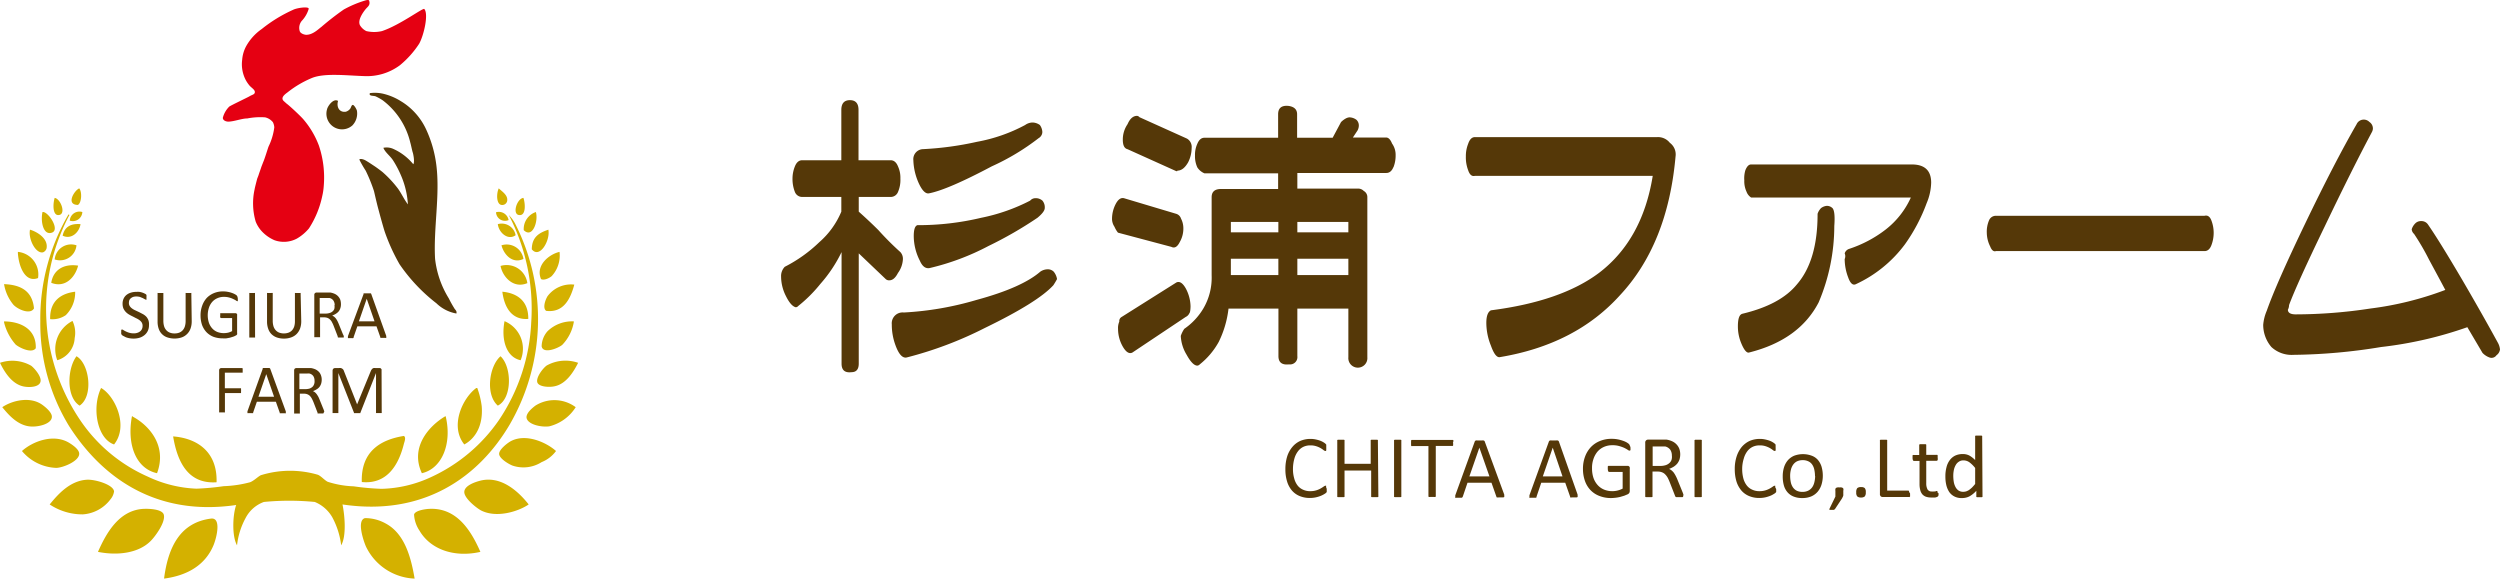 <svg xmlns="http://www.w3.org/2000/svg" viewBox="0 0 320 74.06"><defs><style>.cls-1{fill:#553808}.cls-2{fill:#d4b100;fill-rule:evenodd}</style></defs><g id="レイヤー_2" data-name="レイヤー 2"><g id="レイヤー_1-2" data-name="レイヤー 1"><path class="cls-1" d="M107.69 27.09v-1.88h-5a1 1 0 0 1-.94-.63 4.54 4.54 0 0 1-.31-1.72 4.18 4.18 0 0 1 .31-1.57c.21-.52.52-.78.94-.78h5v-6.44c0-.83.37-1.25 1.1-1.25s1.1.42 1.1 1.25v6.44H114c.41 0 .73.26.94.78a3.49 3.49 0 0 1 .31 1.57 3.86 3.86 0 0 1-.31 1.72 1 1 0 0 1-.94.63h-4.08v1.88c.94.84 1.78 1.63 2.51 2.36a37.49 37.49 0 0 0 2.82 2.82 1.27 1.27 0 0 1 .32.94 3.26 3.26 0 0 1-.63 1.73c-.32.62-.68.94-1.1.94a.61.61 0 0 1-.47-.16l-3.45-3.29v14.11c0 .73-.31 1.1-.94 1.1-.84.1-1.26-.26-1.26-1.1V32.27a17.86 17.86 0 0 1-2.72 4.08 17.88 17.88 0 0 1-2.83 2.82.43.43 0 0 1-.31.16c-.42-.1-.84-.58-1.25-1.41a5.55 5.55 0 0 1-.63-2.51 1.7 1.7 0 0 1 .47-1.26 18.3 18.3 0 0 0 4.42-3.15 10.63 10.63 0 0 0 2.82-3.91zm27.61 8.63c-.11.21-.26.47-.47.79q-2 2.19-8.79 5.48a48.24 48.24 0 0 1-10 3.77c-.53.1-1-.42-1.42-1.57a7.61 7.61 0 0 1-.47-2.67 1.39 1.39 0 0 1 1.54-1.52 40.23 40.23 0 0 0 9.31-1.61q5.79-1.57 8.15-3.61a1.7 1.7 0 0 1 .94-.31 1.06 1.06 0 0 1 .79.31 2 2 0 0 1 .42.94zm-1.88-18.82a.93.93 0 0 1-.47.78 29.74 29.74 0 0 1-6 3.61c-3.77 2-6.43 3.14-8 3.45-.42.11-.84-.26-1.26-1.1a7.68 7.68 0 0 1-.78-3.13 1.28 1.28 0 0 1 1.25-1.42 40.55 40.55 0 0 0 6.9-.94 20.89 20.89 0 0 0 6.16-2.15 1.69 1.69 0 0 1 .94-.32 1.66 1.66 0 0 1 .94.32 1.66 1.66 0 0 1 .32.9zm.31 9.72c0 .32-.31.74-.94 1.26a50.34 50.34 0 0 1-6.27 3.61 31.49 31.49 0 0 1-7.52 2.82c-.53.1-.94-.21-1.26-.94a7 7 0 0 1-.78-3.14c0-.84.15-1.31.47-1.41a34.64 34.64 0 0 0 8.15-.94 23.88 23.88 0 0 0 6.28-2.2.88.88 0 0 1 .63-.31 1.29 1.29 0 0 1 .94.31 1.33 1.33 0 0 1 .3.94zm10.14-1.25l6.69 2a.93.93 0 0 1 .61.61 2.7 2.7 0 0 1 .3 1.21A3.46 3.46 0 0 1 151 31c-.3.6-.66.81-1.06.6l-6.84-1.82a3.37 3.37 0 0 1-.45-.76 1.81 1.81 0 0 1-.31-1.06 4.13 4.13 0 0 1 .46-1.83c.31-.6.67-.86 1.07-.76zm8.36 14.74a.94.94 0 0 1-.46.46l-6.83 4.56c-.41.2-.81-.06-1.22-.76a4.58 4.58 0 0 1-.61-2.28 2 2 0 0 1 .16-.92.6.6 0 0 1 .3-.6l7-4.41c.4-.2.81.05 1.21.76a5.06 5.06 0 0 1 .61 2.28c-.01.51-.06.8-.16.91zM145.85 15l6.08 2.74a1.23 1.23 0 0 1 .6 1.21 4.11 4.11 0 0 1-.45 1.83c-.41.71-.86 1.06-1.37 1.06q0 .15-.3 0l-6.08-2.74c-.41-.1-.61-.5-.61-1.21a3.48 3.48 0 0 1 .61-2c.3-.7.71-1.06 1.21-1.06a.45.45 0 0 1 .31.17zm32.51 6.38c-.2.51-.51.76-.91.76h-11.39v2h7.74a1 1 0 0 1 .76.3.9.9 0 0 1 .46.76v20.53a1.22 1.22 0 1 1-2.43 0V39.5h-6.53v6.08a.94.94 0 0 1-1.06 1.06c-.91.1-1.36-.25-1.36-1.06V39.5h-6.39a13 13 0 0 1-1.25 4.26 9.58 9.58 0 0 1-2.43 2.88.47.47 0 0 1-.31.16c-.4 0-.86-.46-1.36-1.37a5.09 5.09 0 0 1-.76-2.43 3.67 3.67 0 0 1 .45-.91 8.32 8.32 0 0 0 2.43-2.59 7.76 7.76 0 0 0 1.07-4.25v-10c0-.71.4-1.06 1.21-1.06h7.3v-2h-9.42a2 2 0 0 1-.92-.76 3.4 3.4 0 0 1-.3-1.52 3.38 3.38 0 0 1 .3-1.51c.21-.51.51-.77.92-.77h9.42v-3c0-.81.45-1.17 1.36-1.07.71.11 1.07.46 1.07 1.07v3h4.55l1.07-2a2.67 2.67 0 0 1 .6-.46 1.24 1.24 0 0 1 .46-.15 1.58 1.58 0 0 1 .91.31 1 1 0 0 1 .31.76 1.35 1.35 0 0 1-.16.6l-.6.91h4.25c.3 0 .56.26.76.77a2.46 2.46 0 0 1 .46 1.51 4.09 4.09 0 0 1-.28 1.54zm-20.81 8.36h6.08v-1.33h-6.08zm0 5.47h6.08v-2.09h-6.08zm8.51-5.47h6.53v-1.33h-6.53zm0 5.47h6.53v-2.09h-6.53zm47.68-16.93a1.84 1.84 0 0 1 .73 1.75q-1 11.24-7.15 17.8-5.68 6.27-15.32 7.88c-.39.09-.78-.39-1.16-1.46a7.81 7.81 0 0 1-.59-2.92c0-.88.2-1.41.59-1.61q9-1.15 13.86-4.81 5.53-4.23 6.85-12.4h-22.76c-.39.1-.68-.15-.87-.73a4.62 4.62 0 0 1-.29-1.75 4.23 4.23 0 0 1 .29-1.61q.29-.87.87-.87h23.35a1.93 1.93 0 0 1 1.6.73zm20.76 8.31c.29.2.39 1 .29 2.34a25.08 25.08 0 0 1-2 9.77q-2.49 4.81-8.9 6.42c-.29.1-.64-.29-1-1.16a5.53 5.53 0 0 1-.44-2.19c0-1 .19-1.51.58-1.61 3.21-.77 5.55-2 7-3.79q2.63-3.06 2.62-9a1.86 1.86 0 0 1 .44-.73 1.43 1.43 0 0 1 .73-.29 1 1 0 0 1 .68.24zm12.69-3.21a7.14 7.14 0 0 1-.58 2.63 22.33 22.33 0 0 1-2.77 5.25 16.34 16.34 0 0 1-6.28 5.11c-.39.2-.73-.1-1-.88a6.59 6.59 0 0 1-.44-2.33.92.92 0 0 0 0-.73.88.88 0 0 1 .59-.58 15.59 15.59 0 0 0 4.67-2.48 10.8 10.8 0 0 0 3.21-4.09h-20.45a1.48 1.48 0 0 1-.58-.73 3.17 3.17 0 0 1-.29-1.46 3.61 3.61 0 0 1 .14-1.31c.2-.49.44-.73.73-.73h20.57c1.65 0 2.48.78 2.48 2.33zm35.86 8.03c-.19.49-.49.73-.87.73h-26.7c-.29.1-.54-.1-.73-.58a4 4 0 0 1-.44-1.76 3.69 3.69 0 0 1 .29-1.6.94.94 0 0 1 .88-.58h26.7c.38-.1.68.09.87.58a4.44 4.44 0 0 1 0 3.21zm32.17 4.5q2.53 4.34 4.48 7.91a2.3 2.3 0 0 1 .3.9 1.08 1.08 0 0 1-.45.75.76.76 0 0 1-.89.29 2.33 2.33 0 0 1-.9-.59l-1.94-3.29a50.18 50.18 0 0 1-11.05 2.54 72.67 72.67 0 0 1-11.19 1 3.81 3.81 0 0 1-2.84-1 4.37 4.37 0 0 1-1.05-2.84 5.77 5.77 0 0 1 .45-1.79q1.2-3.43 4.93-11.19t6.57-12.69a1 1 0 0 1 .89-.6 1 1 0 0 1 .75.3 1 1 0 0 1 .45.89 1.15 1.15 0 0 1-.15.45q-2.55 4.79-6 12-3.58 7.4-4.58 10.1a1.29 1.29 0 0 1-.15.59c0 .4.35.6 1 .6a63.55 63.55 0 0 0 9.56-.75 41.43 41.43 0 0 0 9.59-2.38c-.69-1.3-1.39-2.59-2.09-3.89a30.92 30.92 0 0 0-1.91-3.28.86.86 0 0 1-.3-.6 1.84 1.84 0 0 1 .45-.74 1 1 0 0 1 .75-.3 1 1 0 0 1 .89.45q1.45 2.09 4.43 7.16zM169.82 62.6v.16a.37.37 0 0 1 0 .12.19.19 0 0 1 0 .09.46.46 0 0 1-.07.1 1.27 1.27 0 0 1-.24.17 2.81 2.81 0 0 1-.46.23 3.81 3.81 0 0 1-.62.19 3.62 3.62 0 0 1-.76.08 3.35 3.35 0 0 1-1.3-.24 2.61 2.61 0 0 1-1-.71 3.18 3.18 0 0 1-.62-1.15 5.14 5.14 0 0 1-.22-1.59 5.44 5.44 0 0 1 .23-1.63 3.59 3.59 0 0 1 .67-1.22 2.85 2.85 0 0 1 1-.76 3.34 3.34 0 0 1 1.32-.26 3.18 3.18 0 0 1 .62.06 4.14 4.14 0 0 1 .56.15 2.35 2.35 0 0 1 .45.21 1.37 1.37 0 0 1 .28.2.44.44 0 0 1 .1.12.19.19 0 0 1 0 .09v.13a.91.91 0 0 1 0 .17 1.21 1.21 0 0 1 0 .2.4.4 0 0 1 0 .13.16.16 0 0 1-.05.08.11.11 0 0 1-.08 0 .44.44 0 0 1-.22-.11 3.36 3.36 0 0 0-.37-.25 2.83 2.83 0 0 0-.55-.24 2.3 2.3 0 0 0-.78-.11 2 2 0 0 0-.89.19 1.92 1.92 0 0 0-.69.58 2.78 2.78 0 0 0-.45.93 4.82 4.82 0 0 0-.18 1.29 4.24 4.24 0 0 0 .16 1.24 2.51 2.51 0 0 0 .43.9 1.77 1.77 0 0 0 .7.54 2.12 2.12 0 0 0 .93.19 2.51 2.51 0 0 0 .77-.11 2.69 2.69 0 0 0 .56-.24 4.41 4.41 0 0 0 .38-.24.49.49 0 0 1 .24-.11.08.08 0 0 1 .07 0 .09.09 0 0 1 0 .06 1.06 1.06 0 0 1 0 .14s.08.15.08.23zm6.61.9a.13.13 0 0 1 0 .08.12.12 0 0 1-.08.05.43.43 0 0 1-.15 0h-.47a.42.42 0 0 1-.14 0 .12.12 0 0 1-.08-.05.13.13 0 0 1 0-.08v-3.27h-3.41v3.27a.13.13 0 0 1 0 .08.12.12 0 0 1-.08.05.43.43 0 0 1-.15 0h-.47a.57.57 0 0 1-.15 0 .12.12 0 0 1-.08-.05.12.12 0 0 1 0-.08v-7.08a.11.11 0 0 1 0-.08.12.12 0 0 1 .08-.05h.62a.39.39 0 0 1 .15 0 .12.12 0 0 1 .08.05.11.11 0 0 1 0 .08v2.95h3.35v-2.95a.11.11 0 0 1 0-.08.12.12 0 0 1 .08-.05.39.39 0 0 1 .14 0h.47a.39.39 0 0 1 .15 0 .12.12 0 0 1 .08.05.11.11 0 0 1 0 .08zm2.94 0a.13.13 0 0 1 0 .08.12.12 0 0 1-.08.05.43.43 0 0 1-.15 0h-.47a.57.57 0 0 1-.15 0 .12.12 0 0 1-.08-.05.12.12 0 0 1 0-.08v-7.08a.19.19 0 0 1 0-.08.19.19 0 0 1 .09-.05h.61a.39.39 0 0 1 .15 0 .12.12 0 0 1 .08.05.11.11 0 0 1 0 .08zm6.63-6.81v.19a.4.4 0 0 1 0 .13.22.22 0 0 1-.06.07.15.15 0 0 1-.09 0h-2.07v6.4a.24.24 0 0 1 0 .08.16.16 0 0 1-.08.05.57.57 0 0 1-.15 0h-.47a.57.57 0 0 1-.16 0 .16.16 0 0 1-.08-.05.24.24 0 0 1 0-.08V57.1h-2.07a.15.15 0 0 1-.09 0 .22.22 0 0 1-.06-.07 1.3 1.3 0 0 1 0-.13.92.92 0 0 1 0-.19 1.11 1.11 0 0 1 0-.19 1.3 1.3 0 0 1 0-.13.28.28 0 0 1 .06-.08h5.3a.28.28 0 0 1 .06.08.4.4 0 0 1 0 .13c-.1.04-.04.1-.04.17zm6.54 6.61a.58.58 0 0 1 0 .2.16.16 0 0 1 0 .12.37.37 0 0 1-.15.05h-.56a.5.5 0 0 1-.16 0 .12.12 0 0 1-.08 0 .26.26 0 0 1-.05-.09l-.63-1.79h-3.07l-.6 1.77-.05.09-.08.06h-.69a.17.17 0 0 1-.14 0 .13.13 0 0 1 0-.12.63.63 0 0 1 0-.2l2.48-6.85a.21.21 0 0 1 .06-.1.17.17 0 0 1 .11-.06.42.42 0 0 1 .18 0h.58a.56.56 0 0 1 .2 0 .22.22 0 0 1 .17.17zm-3.18-6l-1.28 3.68h2.57zm12.57 6a.58.58 0 0 1 0 .2.16.16 0 0 1 0 .12.37.37 0 0 1-.15.05h-.56a.5.5 0 0 1-.16 0 .12.12 0 0 1-.08 0 .26.26 0 0 1 0-.09l-.63-1.79h-3.07l-.6 1.77v.09l-.08.06h-.69a.18.18 0 0 1-.14 0 .13.13 0 0 1 0-.12 1.15 1.15 0 0 1 0-.2l2.48-6.85a.21.21 0 0 1 .06-.1.17.17 0 0 1 .11-.06.42.42 0 0 1 .18 0h.58a.56.56 0 0 1 .2 0 .22.22 0 0 1 .17.17zm-3.18-6l-1.27 3.68H200zm9.95-.03a1.12 1.12 0 0 1 0 .2.42.42 0 0 1 0 .13.28.28 0 0 1-.06.08h-.07a.45.45 0 0 1-.23-.11 4.8 4.8 0 0 0-.43-.24 4.64 4.64 0 0 0-.64-.23 2.9 2.9 0 0 0-.88-.11 2.57 2.57 0 0 0-1.1.22 2.38 2.38 0 0 0-.82.61 2.94 2.94 0 0 0-.51.94 3.42 3.42 0 0 0-.18 1.17 3.79 3.79 0 0 0 .19 1.26 2.72 2.72 0 0 0 .55.92 2.28 2.28 0 0 0 .83.57 2.76 2.76 0 0 0 1 .19 2.85 2.85 0 0 0 1.35-.33v-2.13H206a.16.16 0 0 1-.15-.09.78.78 0 0 1-.05-.3.92.92 0 0 1 0-.19.5.5 0 0 1 0-.13l.06-.07h2.56l.11.07a.32.32 0 0 1 .08.13.48.48 0 0 1 0 .18v2.81a.62.62 0 0 1-.05.25.48.48 0 0 1-.22.2l-.43.18-.54.16a5.35 5.35 0 0 1-1.13.14 4 4 0 0 1-1.52-.27 3.11 3.11 0 0 1-1.14-.75 3.27 3.27 0 0 1-.71-1.18 4.53 4.53 0 0 1-.25-1.52 4.42 4.42 0 0 1 .27-1.59 3.58 3.58 0 0 1 .75-1.22 3.28 3.28 0 0 1 1.15-.77 3.82 3.82 0 0 1 1.5-.28 4 4 0 0 1 .79.07 4.44 4.44 0 0 1 .66.18 2.75 2.75 0 0 1 .48.21 2.62 2.62 0 0 1 .27.19.42.42 0 0 1 .11.18.91.91 0 0 1 .1.27zm6.74 6.23a.24.24 0 0 1 0 .08.12.12 0 0 1-.08.05.46.46 0 0 1-.16 0h-.66a.22.22 0 0 1-.09-.07.37.37 0 0 1-.05-.11l-.68-1.74a5.65 5.65 0 0 0-.25-.55 1.9 1.9 0 0 0-.31-.42 1.07 1.07 0 0 0-.41-.28 1.44 1.44 0 0 0-.58-.1h-.65v3.14a.13.13 0 0 1 0 .08.12.12 0 0 1-.08.05.43.43 0 0 1-.15 0h-.47a.57.57 0 0 1-.15 0 .16.16 0 0 1-.08-.05.24.24 0 0 1 0-.08v-6.83a.36.36 0 0 1 .12-.31.38.38 0 0 1 .24-.09h2.37a2.75 2.75 0 0 1 .75.23 1.76 1.76 0 0 1 .55.41 1.68 1.68 0 0 1 .34.56 2.17 2.17 0 0 1 .11.69 2.3 2.3 0 0 1-.1.67 1.88 1.88 0 0 1-.29.52 2.11 2.11 0 0 1-.45.39 3.22 3.22 0 0 1-.59.28 1.38 1.38 0 0 1 .33.2 1.94 1.94 0 0 1 .28.29c.08.12.16.25.24.4a4.82 4.82 0 0 1 .23.5l.66 1.62a2.55 2.55 0 0 1 .1.29.39.39 0 0 1-.04.18zM214 58.32a1.36 1.36 0 0 0-.19-.73 1.13 1.13 0 0 0-.65-.44h-1.62v2.49h1a2.25 2.25 0 0 0 .67-.1 1.29 1.29 0 0 0 .46-.26 1 1 0 0 0 .28-.4 1.3 1.3 0 0 0 .05-.56zm3.83 5.18a.12.12 0 0 1 0 .08.12.12 0 0 1-.08.05.57.57 0 0 1-.15 0h-.47a.57.57 0 0 1-.15 0 .12.12 0 0 1-.08-.05.13.13 0 0 1 0-.08v-7.08a.11.11 0 0 1 0-.08l.08-.05h.77a.12.12 0 0 1 .08.05.11.11 0 0 1 0 .08zm9.52-.9v.16a.37.37 0 0 1 0 .12.19.19 0 0 1 0 .09.31.31 0 0 1-.08.1 1 1 0 0 1-.24.17 2.35 2.35 0 0 1-.45.23 4.15 4.15 0 0 1-.62.19 3.64 3.64 0 0 1-.77.08 3.3 3.3 0 0 1-1.29-.24 2.61 2.61 0 0 1-1-.71 3.35 3.35 0 0 1-.63-1.15 5.45 5.45 0 0 1-.22-1.59 5.13 5.13 0 0 1 .24-1.63 3.75 3.75 0 0 1 .66-1.22 3 3 0 0 1 1-.76 3.31 3.31 0 0 1 1.32-.26 3.18 3.18 0 0 1 .62.06 4.58 4.58 0 0 1 .56.15 2.35 2.35 0 0 1 .45.21 1.73 1.73 0 0 1 .28.2.77.77 0 0 1 .1.12.39.39 0 0 1 0 .09.69.69 0 0 0 0 .13v.17a1.12 1.12 0 0 1 0 .2.25.25 0 0 1 0 .13.28.28 0 0 1-.05.08.11.11 0 0 1-.08 0 .44.44 0 0 1-.22-.11 3.36 3.36 0 0 0-.37-.25 3.13 3.13 0 0 0-.55-.24 2.3 2.3 0 0 0-.78-.11 2 2 0 0 0-.9.19 1.92 1.92 0 0 0-.69.58 2.77 2.77 0 0 0-.44.93A4.43 4.43 0 0 0 223 60a4.63 4.63 0 0 0 .15 1.24 2.52 2.52 0 0 0 .44.9 1.77 1.77 0 0 0 .7.54 2.12 2.12 0 0 0 .93.19 2.55 2.55 0 0 0 .77-.11 2.69 2.69 0 0 0 .56-.24 4.41 4.41 0 0 0 .38-.24.49.49 0 0 1 .24-.11h.06a.1.1 0 0 1 0 .06 1.06 1.06 0 0 1 0 .14zm5.97-1.72a3.92 3.92 0 0 1-.17 1.16 2.6 2.6 0 0 1-.49.9 2.24 2.24 0 0 1-.82.6 2.91 2.91 0 0 1-1.15.21 2.85 2.85 0 0 1-1.1-.19 2 2 0 0 1-.78-.54 2.28 2.28 0 0 1-.47-.87 4.2 4.2 0 0 1-.15-1.17 3.85 3.85 0 0 1 .16-1.15 2.58 2.58 0 0 1 .49-.91 2.24 2.24 0 0 1 .82-.59 3.24 3.24 0 0 1 2.24 0 1.92 1.92 0 0 1 .79.54 2.43 2.43 0 0 1 .47.87 4.17 4.17 0 0 1 .16 1.14zm-1 .06a3.89 3.89 0 0 0-.08-.78 1.8 1.8 0 0 0-.25-.65 1.2 1.2 0 0 0-.48-.44 1.61 1.61 0 0 0-.76-.17 1.67 1.67 0 0 0-.73.15 1.33 1.33 0 0 0-.49.42 1.87 1.87 0 0 0-.29.64 3 3 0 0 0-.1.81 3.91 3.91 0 0 0 .08.79 1.81 1.81 0 0 0 .26.65 1.36 1.36 0 0 0 .48.44 1.61 1.61 0 0 0 .76.16 1.59 1.59 0 0 0 .72-.15 1.43 1.43 0 0 0 .5-.41 1.79 1.79 0 0 0 .29-.64 3.49 3.49 0 0 0 .11-.82zm3.62 1.89a3.25 3.25 0 0 1 0 .33 2.16 2.16 0 0 1 0 .27 1.19 1.19 0 0 1-.11.26 1.91 1.91 0 0 1-.16.27l-.78 1.18a.46.46 0 0 1-.07.07l-.09.05h-.56a.05.05 0 0 1 0-.05.12.12 0 0 1 0-.08l.76-1.57v-.73a.78.78 0 0 1 0-.24.22.22 0 0 1 .1-.14.38.38 0 0 1 .17-.06.94.94 0 0 1 .25 0 1 1 0 0 1 .25 0 .38.38 0 0 1 .16.06.22.22 0 0 1 .1.14.78.78 0 0 1-.02.24zm2.88.17a.79.79 0 0 1-.13.54.68.68 0 0 1-.49.14.66.66 0 0 1-.47-.14.72.72 0 0 1-.13-.52.79.79 0 0 1 .13-.54.69.69 0 0 1 .49-.13.63.63 0 0 1 .47.13.74.74 0 0 1 .13.52zm5.67.22v.19a.5.5 0 0 1 0 .13.28.28 0 0 1-.06.08.15.15 0 0 1-.09 0H241a.39.39 0 0 1-.25-.08.37.37 0 0 1-.12-.31v-6.81a.11.11 0 0 1 0-.08.12.12 0 0 1 .08-.05.46.46 0 0 1 .15 0h.62a.12.12 0 0 1 .08.05.11.11 0 0 1 0 .08v6.38h2.65a.15.15 0 0 1 .09 0 .28.28 0 0 1 .06.08.34.34 0 0 1 0 .12c.12.08.13.14.13.22zm3.64-.09a1.72 1.72 0 0 1 0 .26.37.37 0 0 1-.07.14.56.56 0 0 1-.14.09l-.21.06h-.25a1.1 1.1 0 0 1-.26 0 2 2 0 0 1-.68-.1 1.13 1.13 0 0 1-.47-.32 1.36 1.36 0 0 1-.26-.54 3 3 0 0 1-.09-.78V59h-.7a.15.15 0 0 1-.14-.09.74.74 0 0 1-.05-.3 1 1 0 0 1 0-.18.5.5 0 0 1 0-.13.09.09 0 0 1 .06-.06.11.11 0 0 1 .08 0h.71V57a.24.24 0 0 1 0-.08l.08-.06a.42.42 0 0 1 .14 0h.46a.49.49 0 0 1 .15 0 .22.22 0 0 1 .07.06.12.12 0 0 1 0 .08v1.22h1.32a.11.11 0 0 1 .08 0l.06.06a.5.5 0 0 1 0 .13 1 1 0 0 1 0 .18.74.74 0 0 1 0 .3.16.16 0 0 1-.14.09h-1.32v2.86a1.68 1.68 0 0 0 .16.8.59.59 0 0 0 .56.27.88.88 0 0 0 .24 0h.18l.14-.06h.15a.09.09 0 0 1 0 .06.53.53 0 0 1 0 .11.81.81 0 0 1 .14.11zm5.63.37a.11.11 0 0 1 0 .08.14.14 0 0 1-.07.06h-.65a.22.22 0 0 1-.07-.06.11.11 0 0 1 0-.08v-.68a3.5 3.5 0 0 1-.84.69 2 2 0 0 1-1 .24 1.92 1.92 0 0 1-1-.22 1.76 1.76 0 0 1-.65-.59 2.8 2.8 0 0 1-.36-.88 4.54 4.54 0 0 1-.11-1.06 4.37 4.37 0 0 1 .14-1.19 2.47 2.47 0 0 1 .42-.91 1.92 1.92 0 0 1 .69-.58 2.26 2.26 0 0 1 1-.2 1.74 1.74 0 0 1 .82.19 3.41 3.41 0 0 1 .74.58v-3a.1.1 0 0 1 0-.07.11.11 0 0 1 .07-.06h.75a.16.16 0 0 1 .08.06.19.19 0 0 1 0 .07zm-.94-3.6a3.87 3.87 0 0 0-.74-.73 1.3 1.3 0 0 0-.74-.24 1 1 0 0 0-.61.17 1.19 1.19 0 0 0-.41.45 2.05 2.05 0 0 0-.23.63 3.51 3.51 0 0 0-.07.72 4.77 4.77 0 0 0 .06.76 2.16 2.16 0 0 0 .21.65 1.3 1.3 0 0 0 .39.47 1.08 1.08 0 0 0 .62.17 1.49 1.49 0 0 0 .36-.05 1.91 1.91 0 0 0 .36-.17 4.35 4.35 0 0 0 .38-.31c.13-.13.27-.29.42-.47z"/><path class="cls-2" d="M10.14 24.11c.39.46.3 1.87-.17 2.12-1.57-.02-.48-1.83.17-2.12zm53.7 0c.38.37 1.12.82 1.09 1.48a.64.64 0 0 1-.75.64c-.66-.11-.65-1.46-.34-2.12zM7 25.33c.79.12 1.53 2.18.46 2.2-.73.01-.7-1.43-.46-2.2zm60 0c.24.73.32 2.13-.4 2.2-1.15.1-.46-2.13.4-2.2zm-56.46 1.81a1.22 1.22 0 0 1-1.61 1.1 1.24 1.24 0 0 1 1.61-1.1zm54.56 1.03a1.15 1.15 0 0 1-1.61-1 1.27 1.27 0 0 1 1.61 1zM5.44 27.14c.69-.13 2.3 2.26 1.2 2.64s-1.47-1.42-1.2-2.64zm63.15 0c.35 1.16-.43 3.43-1.55 2.32a2.29 2.29 0 0 1 1.55-2.32z"/><path class="cls-2" d="M8.76 27.46a.1.1 0 0 1 .12.07 25.53 25.53 0 0 0 1.31 26.14A20.34 20.34 0 0 0 18.9 61a16 16 0 0 0 6.24 1.55 31.87 31.87 0 0 0 3.49-.32 15 15 0 0 0 3.37-.5c.49-.18 1-.71 1.38-.9a12.64 12.64 0 0 1 7.31-.06c.43.18.85.7 1.26.9a12.15 12.15 0 0 0 3.33.58 32 32 0 0 0 3.55.32 15.88 15.88 0 0 0 6.3-1.48 21.37 21.37 0 0 0 8.76-7.36A24.38 24.38 0 0 0 68 41.21a26 26 0 0 0-2.87-13.68 4.5 4.5 0 0 1 .87 1.22 26.92 26.92 0 0 1-.74 25.56c-4 6.82-11.11 11.8-21.42 10.26.27 1.32.54 4-.17 5.23a10.06 10.06 0 0 0-1.15-3.61 4.58 4.58 0 0 0-2.23-1.94 33.71 33.71 0 0 0-6.51 0 4.27 4.27 0 0 0-2.35 2.07 9.47 9.47 0 0 0-1.09 3.48c-.66-1.15-.57-3.83-.11-5.16C19.9 66.15 13 61.06 8.82 54.5a25.24 25.24 0 0 1-3.66-13.36 26.47 26.47 0 0 1 3.6-13.68z"/><path class="cls-2" d="M10.31 28.69c-.18 1.08-1.19 2-2.29 1.48.23-1.09.98-1.59 2.29-1.48zm53.41 0A1.81 1.81 0 0 1 66 30.11c-1 .71-2.16-.35-2.28-1.42zm-59.88.71c.82.23 2.36 1.09 2.12 2.39a.76.76 0 0 1-.46.51c-.94.19-1.91-1.72-1.66-2.9zm66.35 0c.27 1.38-1.12 3.77-2.12 2.51.01-1.63 1.01-2.13 2.12-2.51zm-60.4 2A2.12 2.12 0 0 1 7 33.21a2.11 2.11 0 0 1 2.79-1.81zM67 33.14c-1.39.68-2.51-.55-2.81-1.74A2.17 2.17 0 0 1 67 33.14zm-64.71-.9a2.9 2.9 0 0 1 2.58 3.35c-1.64.64-2.46-1.45-2.58-3.16zm69.33 0a3.89 3.89 0 0 1-1 3.1c-.31.27-1 .59-1.37.38-.73-1.72.99-3.16 2.37-3.48zM10 34c-.38 1.51-1.67 2.9-3.44 2.2.25-1.62 1.55-2.48 3.44-2.2zm57.5 2.24c-1.79.76-3.17-.82-3.43-2.2a2.68 2.68 0 0 1 3.43 2.2zm-66.98.13c2.12.08 3.62.86 3.83 3.1-.45.85-2.06.15-2.63-.46a5.51 5.51 0 0 1-1.2-2.64zm72.99.06c-.5 1.87-1.39 3.63-3.6 3.36-.47-.34-.14-1.35.17-1.87a3.75 3.75 0 0 1 3.43-1.49zm-63.89.91a4.08 4.08 0 0 1-1.2 3 3 3 0 0 1-2 .51c-.07-2.42 1.51-3.31 3.2-3.51zm58 3.48c-2.07.17-3.06-1.41-3.32-3.48 1.76.16 3.35 1.07 3.32 3.48zM4.58 44.57c-.47.7-2 0-2.57-.46a6.75 6.75 0 0 1-1.49-2.84v-.13c2.13.01 4.14.99 4.06 3.43zm4.7-3.49a3.48 3.48 0 0 1 .28 2.19 3.11 3.11 0 0 1-2.23 2.84 4.05 4.05 0 0 1 1.95-5.03zm57.36 5.03c-1.78-.37-2.53-2.53-2.06-5a3.82 3.82 0 0 1 2.06 5zm6.82-4.97a5.54 5.54 0 0 1-1.49 3c-.49.42-2.45 1.23-2.64.19a3 3 0 0 1 .75-1.93 4.5 4.5 0 0 1 3.38-1.26zM10.19 51.92c-1.72-1.06-1.61-4.7-.4-6.32 1.65.92 2.21 5.11.4 6.32zm53.88-6.32c1.47 1.38 1.5 5.4-.35 6.32-1.63-1.43-1.09-5.09.35-6.32zM0 46.44a4.86 4.86 0 0 1 4 .38c.39.3 1.26 1.29 1.2 1.94-.07.81-1.43.86-2.17.71C1.55 49.17.6 47.68 0 46.44zm74 0c-.6 1.2-1.55 2.7-3 3-.68.16-2.07.09-2.23-.52s.68-1.75 1.2-2.13a4.92 4.92 0 0 1 4.03-.35zM14.6 56.89c-2.17-.74-2.88-4.69-1.66-7.23 1.75.99 3.58 4.83 1.66 7.23zm44.83 0c-1.92-2.39-.17-6 1.54-7.23h.12a10.45 10.45 0 0 1 .57 2.34c.2 2.46-.81 4.13-2.23 4.89zM.29 52.12c1.26-.86 3.54-1.41 5.09-.33.43.3 1.27 1 1.26 1.55 0 .95-1.86 1.38-2.92 1.23-1.53-.21-2.64-1.48-3.43-2.45zm73.4 0a5.59 5.59 0 0 1-3.38 2.45c-1.07.15-2.86-.26-2.92-1.16 0-.57.72-1.17 1.14-1.49a4.57 4.57 0 0 1 5.16.2zM20.1 60.57c-2.64-.57-3.9-3.57-3.21-7.29q.11 0 .12.06C19 54.4 21.44 57 20.1 60.57zm33.9 0c-1.58-3.38 1-6.11 3-7.29 0 0 .06 0 .06.06.82 3.52-.53 6.66-3.06 7.23zm-26.28 1.16c-3.58.25-5-2.49-5.56-5.87 3.11.24 5.68 1.99 5.56 5.87zM51.7 55.8c.3.2.07.74 0 1-.68 2.76-2.19 5.22-5.39 4.9-.12-3.85 2.31-5.41 5.39-5.9zM2.81 57.73c1.35-1.22 4.09-2.3 6.12-1 .37.23 1.21.8 1.21 1.35 0 .93-2 1.77-2.92 1.81a6 6 0 0 1-4.41-2.16zm68.36 0a4.24 4.24 0 0 1-1.84 1.42 4.35 4.35 0 0 1-3.72.45c-.54-.21-1.68-.91-1.72-1.48s1.08-1.44 1.55-1.68c1.96-.99 4.56.23 5.73 1.29zM6.36 64.57c1.07-1.32 2.58-3 4.69-3.16 1-.1 3.46.6 3.55 1.49a2 2 0 0 1-.45 1 4.82 4.82 0 0 1-3.56 1.94 7.57 7.57 0 0 1-4.23-1.27zm61.31 0c-1.37.93-4.12 1.76-6.07.78-.55-.28-2.2-1.56-2.17-2.39s1.43-1.27 2-1.42c2.73-.73 5.01 1.46 6.24 3.03zm-55.13 6.07c1.07-2.43 2.65-5.2 5.61-5.49.84-.07 2.59 0 2.81.71.3 1-1.25 3-1.72 3.43-1.49 1.47-4.1 1.87-6.7 1.35zm48.95 0c-3.38.77-6.41-.34-7.79-2.71a4.08 4.08 0 0 1-.7-2.07c.12-.46 1.14-.65 1.72-.71 3.7-.32 5.57 2.76 6.77 5.49zM21 74.06c.53-4.16 2.14-7.18 6-7.68 1.32-.17.78 2.27.35 3.36-1.09 2.67-3.49 3.95-6.35 4.32zm32.07 0a7.21 7.21 0 0 1-6.24-4.13c-.34-.8-1.18-3.34-.11-3.61a5.4 5.4 0 0 1 2.69.71c2.26 1.24 3.15 3.97 3.66 7.03z"/><path d="M47.24.05c.21.63-.18.79-.48 1.17s-1 1.35-.69 2a1.93 1.93 0 0 0 .82.76 4.39 4.39 0 0 0 2 0c2.31-.77 5.24-3 5.42-2.83.58.65-.07 3.41-.66 4.45a12.12 12.12 0 0 1-2.46 2.75 7.08 7.08 0 0 1-4.58 1.39c-2.22-.07-5-.41-6.63.22a13.08 13.08 0 0 0-3.16 1.85c-.35.26-1 .72-.45 1.17l.31.28c.34.24 1.7 1.5 2.14 2a11.21 11.21 0 0 1 2 3.38 12.87 12.87 0 0 1 .62 5.18 8 8 0 0 1-.2 1.31 12.18 12.18 0 0 1-1.69 4.1A5.78 5.78 0 0 1 38 30.54a3.56 3.56 0 0 1-2.86.21 4.81 4.81 0 0 1-1.69-1.21 4 4 0 0 1-.72-1.17 8.3 8.3 0 0 1-.14-4.14c.05-.3.28-1.15.31-1.28s.15-.38.21-.58.3-.85.34-1l.24-.62c.21-.47.62-1.85.69-2a7.89 7.89 0 0 0 .73-2.45 1.72 1.72 0 0 0-.18-.66 1.8 1.8 0 0 0-1-.62 8.74 8.74 0 0 0-2.27.14c-.71 0-1.67.39-2.42.41-.32 0-.7-.15-.72-.48a3.09 3.09 0 0 1 .83-1.45c.3-.2 2.39-1.19 2.58-1.31.35-.22.66-.22.69-.52s-.37-.53-.65-.82a4.31 4.31 0 0 1-.49-.7A4.36 4.36 0 0 1 31 7.64a4.32 4.32 0 0 1 .51-1.73 6.58 6.58 0 0 1 2-2.2 18.45 18.45 0 0 1 4-2.45c.49-.26 2.1-.48 2-.11a3.85 3.85 0 0 1-.79 1.42A1.4 1.4 0 0 0 38.37 4c.09.26.49.42.76.45.88.06 1.68-.78 2-1A35.16 35.16 0 0 1 44 1.22 13.9 13.9 0 0 1 46.59.11c.17-.05.5-.18.65-.06z" fill="#e50012" fill-rule="evenodd"/><path d="M58.42 40.13a4.89 4.89 0 0 1-2.56-1.31 22.09 22.09 0 0 1-4.72-5 24.69 24.69 0 0 1-1.89-4.15c-.21-.65-.55-1.89-.8-2.83-.2-.72-.41-1.66-.58-2.38a20.5 20.5 0 0 0-1.06-2.61 14.93 14.93 0 0 1-.81-1.41c0-.14.42-.12.8.1s.82.52 1.14.73 1 .72 1.1.82a14.25 14.25 0 0 1 1.86 2c.48.64.79 1.39 1.31 2.07a10.87 10.87 0 0 0-.89-3.72 13 13 0 0 0-1-1.9c-.37-.59-1-1-1.25-1.62a2.07 2.07 0 0 1 1.18.1 7 7 0 0 1 2.65 2c.21-.26 0-1.32-.07-1.51s-.23-1-.31-1.25A9.55 9.55 0 0 0 49 12.85a6.39 6.39 0 0 0-.93-.52c-.23-.1-.92 0-.72-.41a4.82 4.82 0 0 1 1.9.13 7.53 7.53 0 0 1 2.06.9A8 8 0 0 1 53 14.3a8.29 8.29 0 0 1 1.58 2.34 15.35 15.35 0 0 1 1.28 4.56c.47 3.84-.39 8.07-.17 11.93a12.21 12.21 0 0 0 1.76 5.07 13.56 13.56 0 0 0 .69 1.24c.1.22.37.32.28.69zM43.27 12.92c-.23.78.17 1.51 1 1.38a1.1 1.1 0 0 0 .55-.38c.11-.13.15-.45.32-.49s.52.57.55.76a2.19 2.19 0 0 1-.59 1.87A2 2 0 0 1 41.86 14c.08-.41.81-1.46 1.41-1.08z" fill-rule="evenodd" fill="#553808"/><path class="cls-1" d="M19.07 41.62a1.67 1.67 0 0 1-.15.73 1.58 1.58 0 0 1-.42.54 1.91 1.91 0 0 1-.63.34 2.76 2.76 0 0 1-.77.11 3.12 3.12 0 0 1-.55-.05 2.55 2.55 0 0 1-.44-.12l-.33-.17a.59.59 0 0 1-.18-.13.32.32 0 0 1-.08-.14.68.68 0 0 1 0-.22.71.71 0 0 1 0-.16.31.31 0 0 1 0-.11l.05-.06h.06a.33.33 0 0 1 .18.08 2.35 2.35 0 0 0 .29.16 3 3 0 0 0 .43.17 2.1 2.1 0 0 0 .59.08 1.35 1.35 0 0 0 .46-.07 1 1 0 0 0 .36-.19.76.76 0 0 0 .23-.3.91.91 0 0 0 .08-.41.77.77 0 0 0-.11-.42 1.1 1.1 0 0 0-.3-.31 2.1 2.1 0 0 0-.42-.24l-.42-.22c-.16-.07-.32-.16-.48-.25a1.91 1.91 0 0 1-.42-.33 1.71 1.71 0 0 1-.3-.44 1.58 1.58 0 0 1-.11-.61 1.51 1.51 0 0 1 .13-.65 1.35 1.35 0 0 1 .37-.48 1.65 1.65 0 0 1 .56-.29 2.28 2.28 0 0 1 .7-.1 2.56 2.56 0 0 1 .39 0 2 2 0 0 1 .37.09 1.81 1.81 0 0 1 .31.13.63.63 0 0 1 .18.11l.05.07a.08.08 0 0 1 0 .06v.37a.65.65 0 0 0 0 .11.15.15 0 0 1 0 .06.07.07 0 0 1-.06 0 .37.37 0 0 1-.15-.06l-.26-.14-.36-.15a1.73 1.73 0 0 0-.47-.06 1.33 1.33 0 0 0-.42.06 1.09 1.09 0 0 0-.3.18.64.64 0 0 0-.18.25 1.13 1.13 0 0 0-.05.32.73.73 0 0 0 .11.42 1.1 1.1 0 0 0 .3.31 2.1 2.1 0 0 0 .42.24l.49.23.48.25a1.94 1.94 0 0 1 .42.32A1.52 1.52 0 0 1 19 41a1.57 1.57 0 0 1 .07.62zm5.47-.51a2.73 2.73 0 0 1-.15.94 1.86 1.86 0 0 1-.44.7 1.81 1.81 0 0 1-.7.44 2.93 2.93 0 0 1-1.82 0 1.74 1.74 0 0 1-1.11-1.09 2.73 2.73 0 0 1-.15-.94v-3.6a.13.13 0 0 1 0-.06.18.18 0 0 1 .07 0h.67a.13.13 0 0 1 0 .06v3.51a2.48 2.48 0 0 0 .1.71 1.37 1.37 0 0 0 .29.5 1.19 1.19 0 0 0 .45.3 1.55 1.55 0 0 0 .59.1 1.64 1.64 0 0 0 .6-.1 1.23 1.23 0 0 0 .44-.3 1.37 1.37 0 0 0 .28-.49 2.27 2.27 0 0 0 .1-.68v-3.55a.13.13 0 0 1 0-.06.18.18 0 0 1 .07 0h.6a.1.1 0 0 1 .06 0 .07.07 0 0 1 0 .06zm5.9-2.88a.66.66 0 0 1 0 .15.81.81 0 0 1 0 .11.09.09 0 0 1 0 .06h-.06a.36.36 0 0 1-.18-.09 2.54 2.54 0 0 0-.34-.18 2.61 2.61 0 0 0-.5-.19 2.43 2.43 0 0 0-.7-.09 2 2 0 0 0-.86.18 1.84 1.84 0 0 0-.65.48 2.21 2.21 0 0 0-.41.74 3.12 3.12 0 0 0 0 1.91 2.11 2.11 0 0 0 .43.73 1.73 1.73 0 0 0 .65.45 2.23 2.23 0 0 0 .83.15 2.57 2.57 0 0 0 .55-.06 2.25 2.25 0 0 0 .51-.2v-1.67h-1.4a.14.14 0 0 1-.12-.08.65.65 0 0 1 0-.24v-.14a.62.62 0 0 1 0-.1v-.06h2.01a.24.24 0 0 1 .09.06.15.15 0 0 1 .06.09.37.37 0 0 1 0 .15v2.21a.54.54 0 0 1 0 .2.35.35 0 0 1-.18.15 1.75 1.75 0 0 1-.33.15l-.43.13-.44.08a3.39 3.39 0 0 1-.45 0 3.43 3.43 0 0 1-1.2-.2 2.54 2.54 0 0 1-.9-.6 2.77 2.77 0 0 1-.56-.92 3.79 3.79 0 0 1-.19-1.21 3.52 3.52 0 0 1 .21-1.25 2.92 2.92 0 0 1 .59-1 2.75 2.75 0 0 1 .91-.61 3 3 0 0 1 1.18-.22 3 3 0 0 1 .62.06 3 3 0 0 1 .52.14 2 2 0 0 1 .38.17 1 1 0 0 1 .22.15.57.57 0 0 1 .08.13 1.18 1.18 0 0 1 .06.28zm2.21 4.91a.14.14 0 0 1 0 .06.09.09 0 0 1-.06 0h-.68a.13.13 0 0 1 0-.06v-5.58a.07.07 0 0 1 0-.06.1.1 0 0 1 .06 0h.61a.1.1 0 0 1 .06 0 .14.14 0 0 1 0 .06zm5.91-2.03a2.73 2.73 0 0 1-.15.94 2 2 0 0 1-.44.7 1.85 1.85 0 0 1-.71.44 2.67 2.67 0 0 1-.93.15 2.71 2.71 0 0 1-.88-.14 1.88 1.88 0 0 1-.68-.41 1.76 1.76 0 0 1-.43-.68 2.72 2.72 0 0 1-.16-.94v-3.61a.14.14 0 0 1 0-.06.13.13 0 0 1 .07 0h.48a.33.33 0 0 1 .12 0 .1.1 0 0 1 .06 0 .07.07 0 0 1 0 .06v3.51a2.48 2.48 0 0 0 .1.71 1.37 1.37 0 0 0 .29.5 1.19 1.19 0 0 0 .45.3 1.79 1.79 0 0 0 1.18 0 1.19 1.19 0 0 0 .45-.3 1.37 1.37 0 0 0 .28-.49 2.29 2.29 0 0 0 .09-.68v-3.55a.14.14 0 0 1 0-.06.13.13 0 0 1 .07 0h.6a.1.1 0 0 1 .06 0 .07.07 0 0 1 0 .06zM44 43.14a.14.14 0 0 1 0 .06h-.05a.25.25 0 0 1-.13 0h-.41a.18.18 0 0 1-.11 0 .1.1 0 0 1-.07-.05v-.09l-.53-1.37a3.45 3.45 0 0 0-.2-.43 1.16 1.16 0 0 0-.24-.34 1 1 0 0 0-.32-.22 1.26 1.26 0 0 0-.46-.08h-.51v2.48a.14.14 0 0 1 0 .06h-.68a.09.09 0 0 1-.06 0 .14.14 0 0 1 0-.06v-5.34a.28.28 0 0 1 .1-.25.34.34 0 0 1 .19-.07h1.74a2.36 2.36 0 0 1 .6.18 1.42 1.42 0 0 1 .43.32 1.34 1.34 0 0 1 .27.44 1.92 1.92 0 0 1 .08.55 1.48 1.48 0 0 1-.08.53 1.25 1.25 0 0 1-.22.41 1.51 1.51 0 0 1-.36.3 2.17 2.17 0 0 1-.46.22 1.64 1.64 0 0 1 .26.16 1.61 1.61 0 0 1 .22.23 2.32 2.32 0 0 1 .19.31c.06.12.12.25.18.4l.52 1.28A2.2 2.2 0 0 1 44 43a.44.44 0 0 1 0 .14zm-1.16-4.09a1.06 1.06 0 0 0-.16-.57.84.84 0 0 0-.51-.34h-1.25v2h.75a1.69 1.69 0 0 0 .53-.08 1 1 0 0 0 .37-.2.84.84 0 0 0 .22-.31 1.24 1.24 0 0 0 .02-.5zm6.6 3.95v.16a.1.1 0 0 1 0 .09.17.17 0 0 1-.12 0h-.57a.09.09 0 0 1-.06 0 .43.43 0 0 1 0-.07l-.5-1.41h-2.45l-.48 1.39a.16.16 0 0 1 0 .07.1.1 0 0 1-.06.05.21.21 0 0 1-.12 0h-.54a.15.15 0 0 1 0-.1.73.73 0 0 1 0-.16l2-5.39a.16.16 0 0 1 0-.08h.84a.19.19 0 0 1 .09 0 .22.22 0 0 1 .05.08zm-2.5-4.76l-1 2.89h2zm-15.88 9.21a.61.61 0 0 1 0 .14.81.81 0 0 1 0 .11h-2.28v2h2.07a.12.12 0 0 1 0 .05.17.17 0 0 1 0 .1 1.13 1.13 0 0 1 0 .3.17.17 0 0 1 0 .1v.06h-2.06v2.42a.14.14 0 0 1 0 .06.09.09 0 0 1-.06 0h-.68a.13.13 0 0 1 0-.06v-5.3a.3.3 0 0 1 .09-.25.34.34 0 0 1 .19-.07h2.68l.05.06a.81.81 0 0 1 0 .11.66.66 0 0 1 0 .17zm5.52 5.2a.41.41 0 0 1 0 .16.12.12 0 0 1 0 .09.21.21 0 0 1-.12 0h-.65v-.07l-.5-1.41h-2.43l-.48 1.39a.15.15 0 0 1 0 .07.18.18 0 0 1-.07 0 .17.17 0 0 1-.12 0h-.41a.24.24 0 0 1-.12 0 .12.12 0 0 1 0-.09.34.34 0 0 1 0-.16l1.94-5.4a.56.56 0 0 1 0-.08.19.19 0 0 1 .09-.05h.75a.19.19 0 0 1 .09.05.22.22 0 0 1 .05.08zm-2.5-4.76l-1 2.89h2zm7.35 4.92a.14.14 0 0 1 0 .06l-.06.05h-.53a.21.21 0 0 1-.12 0 .18.18 0 0 1-.07 0v-.09l-.53-1.37c-.07-.16-.13-.3-.2-.43a1.72 1.72 0 0 0-.24-.34 1 1 0 0 0-.33-.22 1.17 1.17 0 0 0-.45-.08h-.52v2.48a.07.07 0 0 1 0 .06.09.09 0 0 1-.06 0h-.61a.09.09 0 0 1-.06 0 .14.14 0 0 1 0-.06v-5.44a.3.3 0 0 1 .09-.25.37.37 0 0 1 .2-.07h1.86a2.49 2.49 0 0 1 .6.18 1.56 1.56 0 0 1 .43.32 1.26 1.26 0 0 1 .26.45 1.55 1.55 0 0 1 .09.55 1.72 1.72 0 0 1-.08.52 1.47 1.47 0 0 1-.22.41 1.31 1.31 0 0 1-.36.3 2.17 2.17 0 0 1-.46.22 2.26 2.26 0 0 1 .26.16 1.7 1.7 0 0 1 .22.24c.06.09.13.19.19.3s.12.25.18.4l.52 1.28a2.2 2.2 0 0 1 .08.23.44.44 0 0 1-.08.14zm-1.17-4.08a1.06 1.06 0 0 0-.15-.58.84.84 0 0 0-.51-.34 1 1 0 0 0-.25 0h-1.03v2h.76a2.06 2.06 0 0 0 .53-.07 1.12 1.12 0 0 0 .37-.21.81.81 0 0 0 .21-.31 1 1 0 0 0 .07-.49zm8.6 4.08a.07.07 0 0 1 0 .06.09.09 0 0 1-.06 0h-.61a.09.09 0 0 1-.06 0 .14.14 0 0 1 0-.06v-5.06l-2 5.08v.05h-.82v-.05l-2-5.08v5.06a.14.14 0 0 1 0 .06h-.68a.09.09 0 0 1-.06 0 .14.14 0 0 1 0-.06v-5.35a.37.37 0 0 1 .1-.27.4.4 0 0 1 .23-.08h.47a1 1 0 0 1 .26 0 .66.66 0 0 1 .19.09.62.62 0 0 1 .14.14 1.65 1.65 0 0 1 .09.22l1.66 4.2 1.72-4.19a1.67 1.67 0 0 1 .11-.23 1 1 0 0 1 .13-.15.48.48 0 0 1 .16-.08.64.64 0 0 1 .2 0h.63a.26.26 0 0 1 .1.07.39.39 0 0 1 .08.1.78.78 0 0 1 0 .16z"/></g></g></svg>